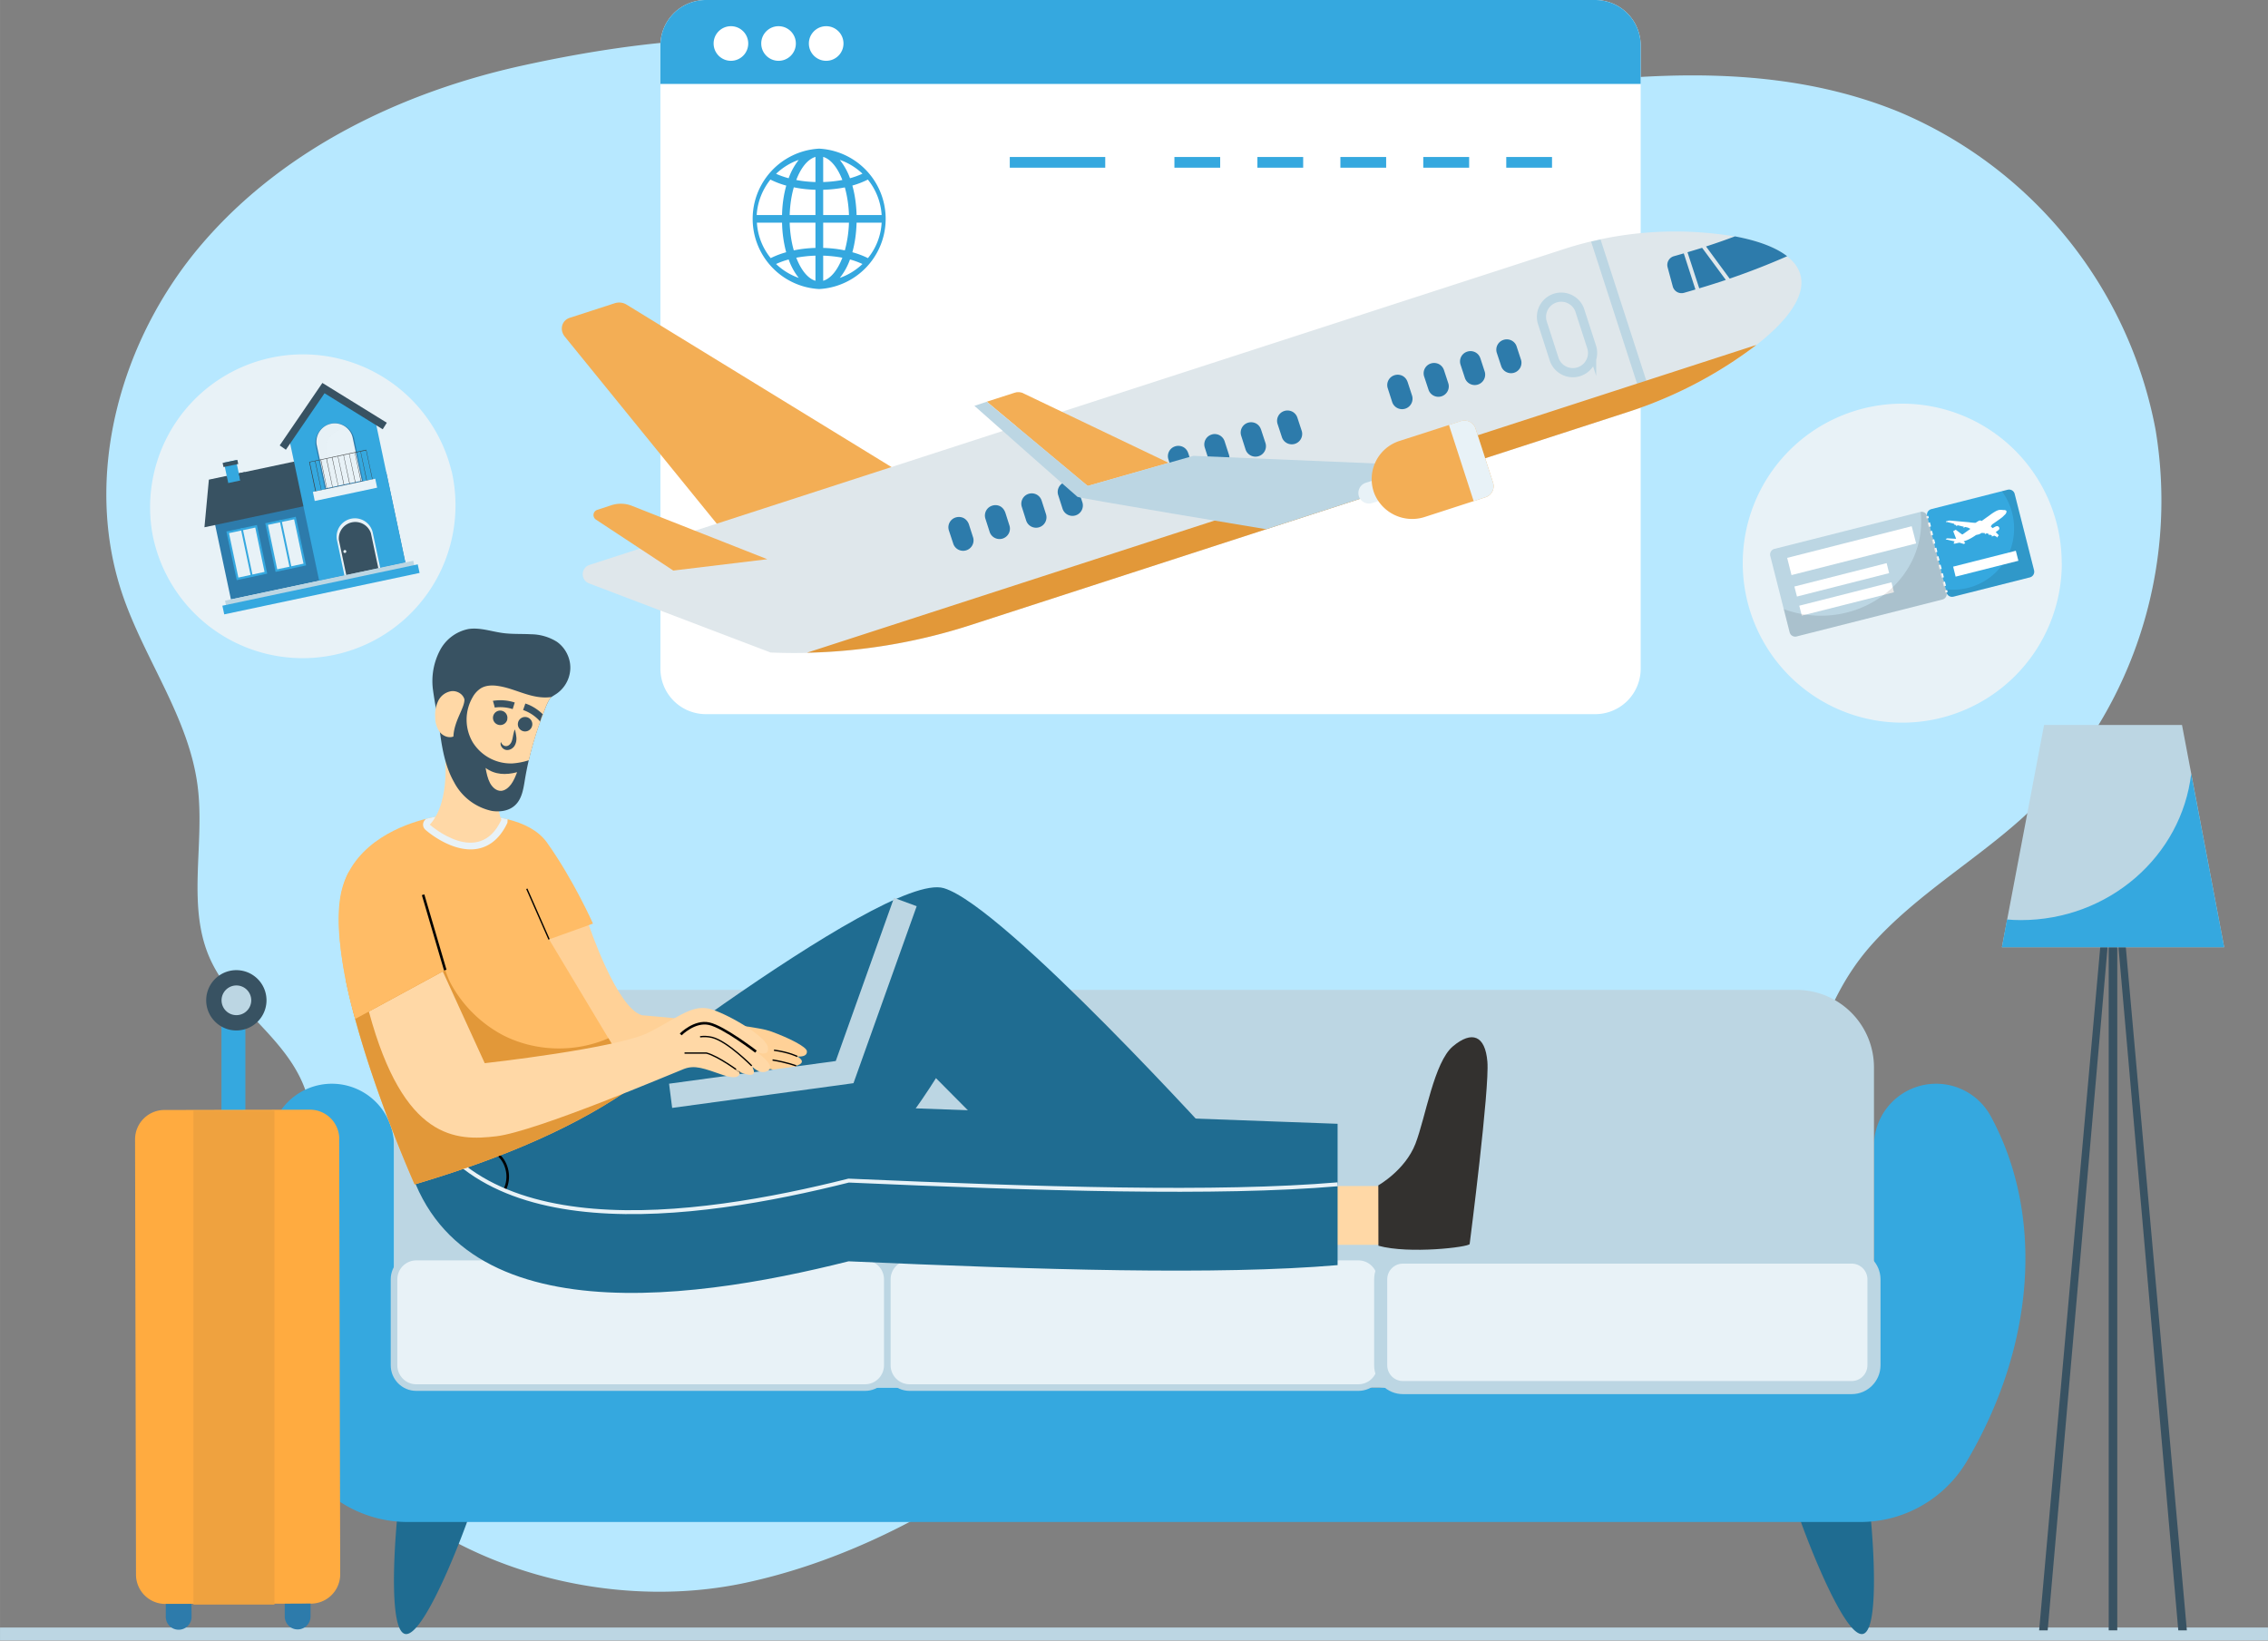 <?xml version="1.0" encoding="UTF-8" standalone="no"?><!--Generator: Gravit.io--><svg xmlns="http://www.w3.org/2000/svg" xmlns:xlink="http://www.w3.org/1999/xlink" style="isolation:isolate" viewBox="150 457.4 2200 1591.6" width="2200pt" height="2122.1"><rect x="150" y="457.4" width="2200" height="1591.6" fill="#808080" stroke="none"/><defs><clipPath id="_clipPath_ZODUQyD9Lp6Gx8lIGbkaWFOzzIPCmlUo"><rect x="150" y="457.4" width="2200" height="1591.6"/></clipPath></defs><g clip-path="url(#_clipPath_ZODUQyD9Lp6Gx8lIGbkaWFOzzIPCmlUo)"><g><mask id="_mask_IJDz9bMxod0mBFnLItQt9xzWmIYmduQF" x="-200%" y="-200%" width="400%" height="400%"><rect x="-200%" y="-200%" width="400%" height="400%" style="fill:white"/><line x1="150" y1="2042.6" x2="2350" y2="2042.6" fill="black" stroke="none"/></mask><line x1="150" y1="2042.6" x2="2350" y2="2042.6" mask="url(#_mask_IJDz9bMxod0mBFnLItQt9xzWmIYmduQF)" vector-effect="non-scaling-stroke" stroke-width="12.7" stroke="rgb(188,214,227)" stroke-linejoin="miter" stroke-linecap="butt" stroke-miterlimit="10"/><path d="M345.6 694.4c78.9-92.4 194.3-148 313-173.8 131.6-28.7 288.6-44.3 412.9 12.7a508 508 0 0 0 130.6 39.2c101.8 16.6 207.2 5.7 310.6-10.7 160-25.5 329.5-57.2 479.5 4.2a418.6 418.6 0 0 1 248.7 308 418.8 418.8 0 0 1-127 374.9c-46.1 42.3-105.4 76.7-148.4 125-53.7 60.2-61.5 136.2-89.7 208.9-24.5 63-68.6 116.9-123.2 156.5a381.1 381.1 0 0 1-140.7 63.4c-92 19.9-166.9-15-257.2-19.2-82-3.7-145.9 34.2-210.8 79.8-13.2 9.3-26.4 18.5-39.5 27.4-70 47.2-149.3 84.6-231.4 102.2-116.5 25-252-4.8-344.2-81.3-45.8-38-80-88.8-92.4-147.4-16.9-80.3 29.9-156.7 14-234.3-12.5-61-70.8-87.5-95.8-140.5-24.2-51.4-5.8-112.2-12.8-168.6-8.2-66.6-51.4-123.1-73-186.6-39-115-2.1-247.5 76.8-339.8Z" fill="rgb(183,232,255)"/><path d="M1741.5 501.5V1106a44.1 44.1 0 0 1-44.2 44.2H834.6a44.1 44.1 0 0 1-44-44.2V501.5a44.1 44.1 0 0 1 44-44.1h862.7a44.1 44.1 0 0 1 44.2 44.1Z" fill="rgb(255,255,255)"/><path d="M1741.5 538.8v-37.3a44.1 44.1 0 0 0-44.2-44.1H834.6a44.1 44.1 0 0 0-44 44.1v37.3h950.9Zm-452.3 70.9h44.4v10.4h-44.4v-10.4Zm-159.7 0h92.6v10.4h-92.6v-10.4Zm240.2 0h44.4v10.4h-44.4v-10.4Zm80.5 0h44.4v10.4h-44.4v-10.4Zm80.4 0h44.5v10.4h-44.5v-10.4Zm80.5 0h44.4v10.4h-44.4v-10.4Zm-666.5-8.1a68.2 68.2 0 0 0 0 136.2 68.2 68.2 0 0 0 0-136.2ZM941 634c-6.4-.2-12.7-.8-18.6-2 4.5-12 11.2-20.2 18.6-22.4V634Zm0 7.5V666h-25c.3-9.7 1.7-18.8 4-26.9 6.7 1.4 13.7 2.2 21 2.4Zm0 32v24.4c-7.2.2-14.3 1-21 2.4-2.3-8-3.7-17.2-4-26.9h25Zm0 31.9v24.4c-7.4-2.2-14-10.5-18.6-22.4 5.9-1.1 12.2-1.8 18.6-2Zm7.5 0c6.4.2 12.7.9 18.6 2-4.6 12-11.2 20.2-18.6 22.4v-24.4Zm0-7.5v-24.5h25c-.3 9.7-1.8 18.9-4 26.9-6.7-1.4-13.8-2.2-21-2.4Zm0-32v-24.4c7.3-.2 14.3-1 21-2.3 2.2 8 3.7 17.1 4 26.8h-25Zm0-31.9v-24.4c7.4 2.2 14 10.5 18.6 22.4-6 1.1-12.2 1.8-18.6 2Zm16.1-21.5a60.7 60.7 0 0 1 22 13.4 77.5 77.5 0 0 1-12.1 4.4 62 62 0 0 0-9.9-17.8ZM915 630.3a78.4 78.4 0 0 1-12.2-4.3c6.3-6 13.8-10.7 22-13.5a62.2 62.2 0 0 0-9.8 17.8Zm-2.3 7.1c-2.4 8.5-3.9 18.2-4.1 28.6H884c.8-13 5.7-24.8 13.3-34.4 4.6 2.3 9.7 4.3 15.2 5.8Zm-4.1 36c.2 10.4 1.7 20.1 4 28.7a83 83 0 0 0-15 5.7 60.2 60.2 0 0 1-13.4-34.4h24.4Zm6.4 35.7a62 62 0 0 0 9.8 17.9 60.7 60.7 0 0 1-22-13.5c3.7-1.7 7.8-3.2 12.2-4.4Zm59.5 0a79 79 0 0 1 12.1 4.4 60.8 60.8 0 0 1-22 13.5 62 62 0 0 0 9.9-17.9Zm2.3-7c2.4-8.6 3.8-18.3 4.1-28.7h24.3c-.7 13-5.6 25-13.3 34.4a83 83 0 0 0-15.1-5.7Zm4.1-36.1c-.3-10.4-1.7-20-4.1-28.6a81.1 81.1 0 0 0 15-5.8 60.4 60.4 0 0 1 13.4 34.4h-24.3Z" fill="rgb(53,168,223)"/><circle vector-effect="non-scaling-stroke" cx="859" cy="499.6" r="16.8" fill="rgb(255,255,255)"/><circle vector-effect="non-scaling-stroke" cx="905.2" cy="499.6" r="16.8" fill="rgb(255,255,255)"/><circle vector-effect="non-scaling-stroke" cx="951.4" cy="499.6" r="16.8" fill="rgb(255,255,255)"/><path d="M1058 937 757.9 753a13.8 13.8 0 0 0-11.4-1.5l-43.8 14.2c-7.8 2.5-10.2 11.6-4.9 18.2l173.6 213.7L1058 937Z" fill="rgb(243,174,85)"/><path d="M1840.7 801.8a415.4 415.4 0 0 1-112 55.4l-639.5 207.2a550.8 550.8 0 0 1-191.7 26l-176-67a9.5 9.5 0 0 1 .4-18l944-306a349.9 349.9 0 0 1 167-12.6c22.5 4.2 39.6 10.7 50.6 19.2 26.8 20.9 16.2 54.1-42.8 95.8Z" fill="rgb(223,231,235)"/><path d="m1702.6 689.8-9.2 2 51.7 159.7c3-1 5.9-2.2 8.8-3.4l-51.3-158.3Z" fill="rgb(188,214,227)"/><path d="M932.6 1090.6a556.9 556.9 0 0 0 156.7-26.1l639.4-207.3a416 416 0 0 0 125.1-65.2l-921.1 298.6Z" fill="rgb(226,152,57)"/><path d="m763.2 948.2 131.1 51.7-91.2 11-75-49.4a5.3 5.3 0 0 1 1.3-9.5l13.7-4.5c6.6-2.1 13.7-1.9 20.1.7Z" fill="rgb(243,174,85)"/><path d="m1773.9 705.9 9.4-2.7 11.3 35c-3.7 1.2-7.4 2.2-11.2 3.3a8.8 8.8 0 0 1-10.8-6.3l-5-18.6a8.8 8.8 0 0 1 6.3-10.7ZM1824 729a728 728 0 0 1-25.7 8.1l-11.4-35 14.2-4.3 23 31.2Zm59.5-23a709 709 0 0 1-55.7 21.7l-22.9-31.2a609 609 0 0 0 28-9.8c22.5 4.2 39.6 10.7 50.6 19.2Z" fill="rgb(45,123,171)"/><mask id="_mask_3AiFTDF81EnpijI13T9ujP8cTUntGkiX" x="-200%" y="-200%" width="400%" height="400%"><rect x="-200%" y="-200%" width="400%" height="400%" style="fill:white"/><path d="m1682.6 759 11.3 34.9a19 19 0 1 1-36.4 11.8l-11.3-35a19 19 0 1 1 36.4-11.8Z" fill="black" stroke="none"/></mask><path d="m1682.6 759 11.3 34.9a19 19 0 1 1-36.4 11.8l-11.3-35a19 19 0 1 1 36.4-11.8Z" fill="none"/><path d="m1682.6 759 11.3 34.9a19 19 0 1 1-36.4 11.8l-11.3-35a19 19 0 1 1 36.4-11.8Z" fill="none" mask="url(#_mask_3AiFTDF81EnpijI13T9ujP8cTUntGkiX)" vector-effect="non-scaling-stroke" stroke-width="8.9" stroke="rgb(188,214,227)" stroke-linejoin="miter" stroke-linecap="butt" stroke-miterlimit="10"/><path d="m1621.2 793.6 4.3 13.1a10.1 10.1 0 0 1-19.2 6.2l-4.3-13a10 10 0 0 1 6.5-12.8c2.6-.8 5.3-.6 7.7.6 2.3 1.2 4.2 3.2 5 5.9ZM1586 805l4.3 13.2a10.1 10.1 0 0 1-19.2 6.2l-4.3-13.1a10 10 0 0 1 6.5-12.8c2.6-.8 5.3-.6 7.7.6 2.3 1.2 4.2 3.3 5 6Zm-35.3 11.5 4.3 13.1a10.1 10.1 0 0 1-19.2 6.2l-4.3-13a10 10 0 0 1 6.5-12.8c2.5-.8 5.3-.6 7.7.6 2.3 1.2 4.1 3.2 5 5.9Zm-35.3 11.4 4.3 13.2a10.1 10.1 0 0 1-19.3 6.2l-4.2-13.1a10 10 0 0 1 6.5-12.8c2.5-.8 5.3-.6 7.7.6 2.3 1.2 4.1 3.3 5 6Zm-106.9 34.7 4.3 13.1a10.1 10.1 0 0 1-19.2 6.2l-4.3-13.1a10 10 0 0 1 6.5-12.7c2.5-.8 5.3-.6 7.7.6 2.3 1.2 4.1 3.2 5 5.9Zm-35.3 11.4 4.3 13.1a10.1 10.1 0 0 1-19.3 6.3l-4.2-13.2a10 10 0 0 1 6.5-12.7c2.5-.8 5.3-.6 7.7.6 2.3 1.2 4.1 3.2 5 6Zm-35.3 11.5 4.2 13a10.1 10.1 0 0 1-19.2 6.3l-4.2-13.1a10 10 0 0 1 6.5-12.7c2.5-.9 5.3-.6 7.7.6 2.3 1.2 4.1 3.2 5 5.9Zm-35.3 11.4 4.2 13.1a10.1 10.1 0 0 1-19.2 6.3l-4.2-13.2a10 10 0 0 1 6.5-12.7c2.5-.8 5.3-.6 7.7.6 2.3 1.2 4.1 3.2 5 6Zm-107 34.7 4.3 13a10.1 10.1 0 0 1-19.2 6.3l-4.2-13.1a10 10 0 0 1 6.5-12.7c2.5-.9 5.3-.6 7.7.5 2.3 1.3 4.1 3.3 5 6Zm-35.2 11.4 4.2 13.1a10.1 10.1 0 0 1-19.2 6.3l-4.2-13.2a10 10 0 0 1 6.5-12.7c2.5-.8 5.3-.6 7.7.6 2.3 1.2 4.1 3.2 5 5.9Zm-35.3 11.4 4.2 13.2a10.1 10.1 0 0 1-19.2 6.2l-4.2-13.1a10 10 0 0 1 6.4-12.7c2.6-.9 5.4-.7 7.8.5 2.3 1.2 4 3.3 5 6Zm-35.3 11.5 4.2 13.1a10.1 10.1 0 0 1-19.2 6.2l-4.3-13a10 10 0 0 1 6.5-12.8c2.6-.8 5.4-.6 7.8.6 2.2 1.2 4 3.2 5 5.9Z" fill="rgb(45,123,171)"/><path d="m1142.7 839 140.9 67.4-78.5 22.4-97.9-81.7 27-8.7c2.8-1 5.8-.7 8.5.5Z" fill="rgb(243,174,85)"/><path d="m1564.7 910.4-257-10.8-102.6 29.2-97.9-81.7-12 4s98.1 86.9 100 88.3c1.7 1.4 183 31.4 183 31.4l186.5-60.4Z" fill="rgb(188,214,227)"/><path d="m1494.4 922.5 4.6 14a3 3 0 0 1-2 3.8l-15.6 5c-5.2 1.8-11-.7-13-5.8a10.4 10.4 0 0 1 6.3-13.7l16-5.2a3 3 0 0 1 3.7 2Z" fill="rgb(232,242,247)"/><path d="m1581.3 873.1 17 52.5a11.3 11.3 0 0 1-7.3 14.2l-58.6 19a39.6 39.6 0 0 1-49-22 38.9 38.9 0 0 1 24-51.6L1567 866a11.3 11.3 0 0 1 14.3 7.2Z" fill="rgb(243,174,85)"/><path d="m1567 865.9-11.5 3.7 24 74 11.5-3.8a11.3 11.3 0 0 0 7.3-14.2l-17-52.5a11.3 11.3 0 0 0-14.3-7.2Zm583 137.8a154.7 154.7 0 1 1-309.5 0 154.7 154.7 0 0 1 309.4 0Z" fill="rgb(232,242,247)"/><path d="M540.6 1888.4a36.9 36.9 0 1 1 71.9 16.6c-4.6 19.8-49.8 142-69.6 137.5-19.9-4.6-7-134.2-2.3-154Zm1418.8 0a36.9 36.9 0 1 0-71.9 16.6c4.6 19.8 49.7 142 69.6 137.5 19.8-4.6 6.9-134.2 2.3-154Z" fill="rgb(31,108,145)"/><path d="M1954.4 1933.9H545.5c-42.4 0-81.8-22.4-103.4-59-66.6-112.6-75.2-239.3-23.1-334.8a60.3 60.3 0 0 1 113.2 29v212.4a22 22 0 0 0 22 22h1391.6a22 22 0 0 0 22-22V1569a60.3 60.3 0 0 1 113.2-28.9c52 95.5 43.5 222.2-23.2 335a120.1 120.1 0 0 1-103.4 58.8Z" fill="rgb(53,168,223)"/><path d="M1967.8 1493v280a30.5 30.5 0 0 1-30.5 30.5H562.7a30.5 30.5 0 0 1-30.5-30.5v-280a75.2 75.2 0 0 1 75.2-75.3h1285.2a75.2 75.2 0 0 1 75.2 75.2Z" fill="rgb(188,214,227)"/><path d="M1010.7 1698.5v83.3c0 12-9.7 21.7-21.6 21.7H553.8c-12 0-21.6-9.7-21.6-21.7v-83.3c0-11.9 9.7-21.6 21.6-21.6h435.3c12 0 21.6 9.7 21.6 21.6Zm478.6 0v83.3c0 12-9.7 21.7-21.7 21.7h-435.2c-12 0-21.7-9.7-21.7-21.7v-83.3c0-11.9 9.7-21.6 21.7-21.6h435.2c12 0 21.7 9.7 21.7 21.6Z" fill="rgb(232,242,247)"/><path d="M1967.8 1698.5v83.3c0 12-9.7 21.7-21.6 21.7h-435.3c-12 0-21.6-9.7-21.6-21.7v-83.3c0-11.9 9.6-21.6 21.6-21.6h435.3c11.9 0 21.6 9.7 21.6 21.6Z" fill="rgb(232,242,247)"/><path d="M1010.7 1698.5v83.3c0 12-9.7 21.7-21.6 21.7H553.8c-12 0-21.6-9.7-21.6-21.7v-83.3c0-11.9 9.7-21.6 21.6-21.6h435.3c12 0 21.6 9.7 21.6 21.6Zm478.6 0v83.3c0 12-9.7 21.7-21.7 21.7h-435.2c-12 0-21.7-9.7-21.7-21.7v-83.3c0-11.9 9.7-21.6 21.7-21.6h435.2c12 0 21.7 9.7 21.7 21.6Z" fill="none" vector-effect="non-scaling-stroke" stroke-width="6.4" stroke="rgb(188,214,227)" stroke-linejoin="miter" stroke-linecap="butt" stroke-miterlimit="10"/><mask id="_mask_flfF0jK2RCqd8P4nAHvtqhRaQUfL8ga4" x="-200%" y="-200%" width="400%" height="400%"><rect x="-200%" y="-200%" width="400%" height="400%" style="fill:white"/><path d="M1967.8 1698.5v83.3c0 12-9.7 21.7-21.6 21.7h-435.3c-12 0-21.6-9.7-21.6-21.7v-83.3c0-11.9 9.6-21.6 21.6-21.6h435.3c11.9 0 21.6 9.7 21.6 21.6Z" fill="black" stroke="none"/></mask><path d="M1967.8 1698.5v83.3c0 12-9.7 21.7-21.6 21.7h-435.3c-12 0-21.6-9.7-21.6-21.7v-83.3c0-11.9 9.6-21.6 21.6-21.6h435.3c11.9 0 21.6 9.7 21.6 21.6Z" fill="none"/><path d="M1967.8 1698.5v83.3c0 12-9.7 21.7-21.6 21.7h-435.3c-12 0-21.6-9.7-21.6-21.7v-83.3c0-11.9 9.6-21.6 21.6-21.6h435.3c11.9 0 21.6 9.7 21.6 21.6Z" fill="none" mask="url(#_mask_flfF0jK2RCqd8P4nAHvtqhRaQUfL8ga4)" vector-effect="non-scaling-stroke" stroke-width="12.7" stroke="rgb(188,214,227)" stroke-linejoin="miter" stroke-linecap="butt" stroke-miterlimit="10"/><path d="M588 914.1a148.3 148.3 0 1 1-290.1 61.5 148.3 148.3 0 0 1 290-61.5Z" fill="rgb(232,242,247)"/><path d="m355.4 951 169.2-35.8 18.6 87.9-169.2 35.8-18.6-87.8Z" fill="rgb(45,123,171)"/><path d="m461.6 899.6 22.7 40.5-136 28.8 4.3-46.2 109-23.1Z" fill="rgb(56,82,98)"/><path d="m430.4 882.7 29.2 138.1 83.6-17.7L514 865l-50.2-31-33.4 48.7Z" fill="rgb(53,168,223)"/><path d="m493.2 881.3 9.1 43.4-37 7.8-9.2-43.3a19 19 0 0 1 37-7.9Z" fill="rgb(45,123,171)"/><path d="m466.2 931-9-42a17.8 17.8 0 0 1 34.8-7.4l9 42.1-34.8 7.4Z" fill="rgb(232,242,247)"/><g style="opacity:0.1"><g opacity=".1"><path d="M488.7 874.4a17.8 17.8 0 0 0-21.6 21l7.2 34-8.1 1.7-9-42.2a17.8 17.8 0 0 1 31.5-14.5Z" fill="rgb(58,60,61)"/></g></g><path d="m521.3 873.9-56.5-35-37.5 54.8-6-4.2 41.4-60.6 62.5 38.6-4 6.4Z" fill="rgb(56,82,98)"/><path d="M455.5 904.6h.4l6 28.6h-.3l-6.1-28.6Z" fill="rgb(58,60,61)"/><path d="m461 903.5.4-.1 6 28.6h-.3l-6.1-28.5Z" fill="rgb(58,60,61)"/><path d="m466.5 902.3.4-.1 6 28.6-.3.1-6.1-28.6Z" fill="rgb(58,60,61)"/><path d="M472 901.1h.4l6 28.6h-.3l-6.1-28.6Z" fill="rgb(58,60,61)"/><path d="m477.5 900 .4-.1 6.1 28.6-.4.1-6-28.6Z" fill="rgb(58,60,61)"/><path d="m483 898.8.4-.1 6.1 28.6-.4.1-6-28.6Z" fill="rgb(58,60,61)"/><path d="M488.5 897.6h.4l6.1 28.6h-.4l-6-28.6Z" fill="rgb(58,60,61)"/><path d="m494 896.5.4-.1 6.1 28.6-.4.1-6-28.6Z" fill="rgb(58,60,61)"/><path d="M499.5 895.3h.4l6.1 28.5-.4.1-6-28.6Z" fill="rgb(58,60,61)"/><path d="M511.6 923 456 934.6l-6.1-29.1 55.4-11.8 6.2 29.1ZM456.4 934l54.7-11.5-6-28.2-54.6 11.5 6 28.2Z" fill="rgb(58,60,61)"/><path d="m453.5 934.6 60.5-12.8 1.8 8.7-60.5 12.9-1.8-8.8Z" fill="rgb(232,242,247)"/><path d="m511.6 974.3 7.2 34-34.7 7.3-7.2-34a17.7 17.7 0 0 1 34.7-7.3Z" fill="rgb(232,242,247)"/><path d="m485.9 1015.3-7.2-34a16 16 0 0 1 31.1-6.6l7.2 34-31.1 6.6Z" fill="rgb(56,82,98)"/><path d="M485.9 992.1c.1.8-.4 1.6-1.1 1.7a1.4 1.4 0 0 1-1.5-2.1 1.4 1.4 0 0 1 2.6.4Z" fill="rgb(232,242,247)"/><path d="m368.3 1040.1 182.6-38.7 1.8 8.4-182.7 38.7-1.7-8.4Z" fill="rgb(188,214,227)"/><path d="m365.7 1045 189.5-40.1 1.8 8.3-189.5 40.2-1.8-8.4Z" fill="rgb(53,168,223)"/><path d="m369.6 973 29.6-6.3 10 47.2-29.6 6.3-10-47.2Z" fill="rgb(53,168,223)"/><path d="m372 974.6 25.6-5.4 9 43-25.4 5.5-9.1-43.1Z" fill="rgb(232,242,247)"/><g style="opacity:0.1"><g opacity=".1"><path d="m397.6 969.2 1 5.2c-11.8 4.4-19 17-16.3 29.8l2.7 12.7-3.8.8-9.1-43 25.5-5.5Z" fill="rgb(58,60,61)"/></g></g><path d="m383.5 970 1.8-.4 10 47.3-1.8.3-10-47.2Z" fill="rgb(53,168,223)"/><path d="m407.3 965 29.6-6.3 10 47.2-29.6 6.3-10-47.2Z" fill="rgb(53,168,223)"/><path d="m409.8 966.6 25.5-5.4 9.1 43-25.5 5.5-9-43Z" fill="rgb(232,242,247)"/><g style="opacity:0.1"><g opacity=".1"><path d="m435.3 961.2 1.1 5.2c-11.8 4.5-19 17-16.3 29.8l2.6 12.7-3.8.8-9-43 25.4-5.5Z" fill="rgb(58,60,61)"/></g></g><path d="m421.2 962 1.8-.3 10 47.2-1.8.3-10-47.2Z" fill="rgb(53,168,223)"/><path d="m367.2 906.2 11.7-2.4 4.2 19.7-11.7 2.5-4.2-19.8Z" fill="rgb(53,168,223)"/><path d="m366 906.5 14.2-3 .9 4-14.3 3-.9-4Z" fill="rgb(56,82,98)"/><path d="M383 923.5c.2 0 4.6-8.2 4.6-8.2l-6 1.2 1.5 7Z" fill="rgb(56,82,98)"/><path d="m2019.4 958 18.8 74.2c.7 3-1 6-4 6.8l-141.4 35.8c-3 .8-6-1-6.8-4l-18.8-74.1c-.7-3 1-6 4-6.8l141.4-35.8a5.6 5.6 0 0 1 6.8 4Z" fill="rgb(188,214,227)"/><path d="m2104.3 936.6 18.8 74.1c.7 3-1 6-4 6.8l-74.2 18.7c-3 .8-6-1-6.7-4l-18.8-74.1c-.8-3 1-6 4-6.8l74.1-18.8c3-.7 6 1 6.8 4Z" fill="rgb(53,168,223)"/><g opacity=".1"><path d="m2119 1017.5-74 18.8c-3 .7-6-1.1-6.8-4l-.9-3.3a59 59 0 0 0 66.4-59c0-13.6-4.4-26-11.8-36l5.6-1.5a5.5 5.5 0 0 1 6.7 4l18.9 74.2c.7 3-1.1 6-4 6.8Z" fill="rgb(0,0,0)"/></g><path d="m2018.9 960.5-.6-2.1 2.2-.6.5 2.2-2.1.5Zm16.6 65.7-1-4 2.1-.6 1 4-2 .6Zm-2-8.2-1.1-4 2.2-.6 1 4-2.2.6Zm-2.1-8.2-1-4.1 2-.6 1.1 4.2-2.1.5Zm-2.1-8.2-1-4.1 2-.6 1.1 4.1-2.1.6Zm-2.1-8.2-1-4.1 2.1-.6 1 4.1-2.1.6Zm-2-8.2-1.1-4.2 2.1-.5 1 4.1-2 .6Zm-2.2-8.3-1-4 2.1-.6 1 4-2 .6Zm-2-8.2-1.1-4 2.2-.6 1 4-2.2.6Z" fill="rgb(255,255,255)"/><path d="m2036.5 1030.2 2.2-.5.6 2.1-2.2.6-.5-2.2Z" fill="rgb(255,255,255)"/><path d="m1883.6 998.6 120.8-30.7 4.3 16.7-120.9 30.7-4.2-16.7Z" fill="rgb(255,255,255)"/><path d="m1895.3 1045 89.5-22.7 2.4 9.7-89.4 22.6-2.5-9.7Z" fill="rgb(255,255,255)"/><g opacity=".1"><path d="m2034.2 1039-141.4 35.8c-3 .8-6-1-6.8-4l-5.7-22.5c11.1 4.1 23.3 6.4 36 6.4 53.7 0 97.3-40.9 97.3-91.3 0-3.2-.2-6.3-.5-9.4a5.5 5.5 0 0 1 6.3 4l18.8 74.2c.7 3-1 6-4 6.8Z" fill="rgb(0,0,0)"/></g><path d="m2044.6 1007.1 60.8-15.4 2.5 9.7-60.9 15.4-2.4-9.7Z" fill="rgb(255,255,255)"/><path d="m1890.6 1026.4 89.5-22.7 2.4 9.7-89.4 22.7-2.5-9.7Z" fill="rgb(255,255,255)"/><path d="m2046 982.6-8.7-2 .7-.6c.6-.4 1.3-.4 2-.3l7.3.4h.2l-.2-.5-2.3-6-.3-.6v-.3a103.4 103.4 0 0 0 2.4-1.4l5.8 4.3c.4.3.8.3 1.2 0l6.9-4.9.3-.3c-.3-.4-.7-.3-1-.1v-.5l-1.5-.6-2.5-.6-.4.1-.8.7-.4.1c0-.4.2-.7.3-1.1l-1.7-.4-4.1-1c-.2 0-.4 0-.5.2l-1 .6h-.2v-.2l.2-.6-.2-.2-2.1-.6.4-.6-1.4-.4-5.6-1.4h-.3a3 3 0 0 1-.5.6v-.6c0-.2 0-.4-.3-.5l-.3-.1 1-.2 2-.6h1.4l8.8.8 9 .8c2 .3 4.2.5 6.3.6h.4l3.2-2 .7-.2c.7-.2 1.3 0 1.8.3.2.1.2.2.4 0l8.5-6.1a45 45 0 0 1 5.1-3.3c1.2-.6 2.4-1.1 3.8-1.3h2c.8.2 1.6.2 2.4.2.3 0 .7 0 1 .2 1 .2 1.3.8 1.1 1.8a5 5 0 0 1-1 2l-3 2.9c-2 1.6-4.1 3-6.2 4.5l-3.6 2.5-.2.2-1.2 1.7.2.2 1.4 1.4c.1.2.2.2.4 0l2.6-1.4c.5-.2 1-.4 1.6-.4.9 0 1.6.6 2 1.5a2 2 0 0 1-.7 2.3l-2.1 1.6-.6.4 3 3.1-1 1.2-.8 1.2c0-.2 0-.5-.2-.7l-.2-.3-2.3-1.1h-.3l-.6.6c-.2-.3-.4-.1-.6 0-.2.1-.3.3-.5.3-.2.1-.3 0-.3-.2l.1-.8-1.6-.7c-.3-.2-.7-.2-1 .1l-.5.3h-.1l.1-.5.2-.5-1.6-.8h-.2l-.6.5.1-.4c-.1-.2-.3-.2-.4 0l-1 .7-.3.1c0-.4.2-.7.3-1l-1.2-.2-1.9-.1h-.3c-.8.5-1.6 1-2.5 1.3-.8.3-1.6.4-2.5.6l-.5.2c-2 1.4-4.1 2.7-6.3 3.8a32.4 32.4 0 0 1-5.4 2.2h-.2l1.6 1.7-1.3.9h-.2l-4-1.2h-.6l-3.6.8-1 .1c-.5 0-.7-.3-.5-.7l.7-1.3.1-.2Z" fill="rgb(255,255,255)"/><path d="m2136.3 2039 63.4-723.2L2263 2039h8.3l-71.6-801.4L2128 2039h8.3Z" fill="rgb(56,82,98)"/><path d="M2195.5 1276.7h8.3V2039h-8.3v-762.3Z" fill="rgb(56,82,98)"/><path d="M2307.5 1376.3h-215.6l40.9-215.6h133.8l40.9 215.6Z" fill="rgb(188,214,227)"/><path d="M2307.5 1376.3h-215.6l5-26.9c4.3.4 8.9.6 13.3.6 85.5 0 156-62.2 165.3-142l32 168.3Z" fill="rgb(53,168,223)"/><path d="M1426 1608h73.7v57H1426v-57Z" fill="rgb(255,216,166)"/><path d="M1065.5 1319c58.5 17.3 272.2 253.8 272.2 253.8l-129 82.4-150.8-151.9s-143.2 234.3-259.2 185.5c-116-48.8-116-132.3-116-132.3s324.2-254.9 382.8-237.5Z" fill="rgb(31,108,145)"/><path d="M721.2 1354.8s27 80.6 51.5 87.5c0 0 106.3 8.9 124.4 15.4 18.1 6.5 35.2 15.2 35.6 19.4.5 4.2-3.7 5.6-9.3 5.2 0 0 10.7 5.6-1.1 9 0 0 5.9 8.6-10 6.1-16-2.4-23.6-5.3-25-6-1.4-.8-26.3 7-27.5 6-1.1-1-10.9-4.9-10.9-4.9s-10.5-2.8-13-4c-2.6-1.1-11.2-3.2-17.3-6-6-2.8-13.5-6.3-20.2-7.5-6.8-1.1-19.8-.9-25.2-.2-5.4.7-20.5 7-23.3 8-2.8.9-23.5 10.9-27.2 10.2-3.8-.7-15.9-13.8-18.4-17.7l-16.6-26.6s-5.1-34-6.7-42c-1.7-7.8-4-24.1-4-24.1l7.7-19.4 21.9-11.6 14.6 3.2Z" fill="rgb(255,209,151)"/><mask id="_mask_a34fH0nyr9a6Zoe0MxnyzMDzRXC9Cl7N" x="-200%" y="-200%" width="400%" height="400%"><rect x="-200%" y="-200%" width="400%" height="400%" style="fill:white"/><path d="M618.1 1523.6a35.3 35.3 0 0 1 8.6 41.9c-1.4 2.8-3.8 5.8-7 5.8" fill="black" stroke="none"/></mask><path d="M618.1 1523.6a35.3 35.3 0 0 1 8.6 41.9c-1.4 2.8-3.8 5.8-7 5.8" fill="none"/><path d="M618.1 1523.6a35.3 35.3 0 0 1 8.6 41.9c-1.4 2.8-3.8 5.8-7 5.8" fill="none" mask="url(#_mask_a34fH0nyr9a6Zoe0MxnyzMDzRXC9Cl7N)" vector-effect="non-scaling-stroke" stroke-width="2.5" stroke="rgb(0,0,0)" stroke-linejoin="miter" stroke-linecap="butt" stroke-miterlimit="10"/><path d="M1487 1607.3s26-14.6 36-40.3c9.9-25.7 18-79.2 36.4-94.6 18.4-15.4 31.3-10.6 33.4 15 2.2 25.7-16.8 173.8-17.2 176.8-.5 3-58.6 10-88.5 1.7" fill="rgb(51,49,47)"/><path d="M973.1 1681c184.6 8.2 358.5 13.6 474.4 3.7v-137.1l-521.7-19.1-298.5-36.4-99.6 32.7s9 9.2 12.2 31.7c28 198.2 273.3 164.8 433.2 124.5Z" fill="rgb(31,108,145)"/><mask id="_mask_EcAbcGdLpg0hWcC9Tx1jyG1osWYf8iuA" x="-200%" y="-200%" width="400%" height="400%"><rect x="-200%" y="-200%" width="400%" height="400%" style="fill:white"/><path d="M633.2 1577.6c9.3 8.1 12 22.8 6.4 33.7" fill="black" stroke="none"/></mask><path d="M633.2 1577.6c9.3 8.1 12 22.8 6.4 33.7" fill="none"/><path d="M633.2 1577.6c9.3 8.1 12 22.8 6.4 33.7" fill="none" mask="url(#_mask_EcAbcGdLpg0hWcC9Tx1jyG1osWYf8iuA)" vector-effect="non-scaling-stroke" stroke-width="2.5" stroke="rgb(0,0,0)" stroke-linejoin="miter" stroke-linecap="butt" stroke-miterlimit="10"/><path d="m802 1532.2-3-23.5 161.7-22 56.5-158.3 22 8.1-61.3 171.7-175.9 24Z" fill="rgb(188,214,227)"/><mask id="_mask_uG7h7NhE7g7oLDncNg7nYCK8g4Ep0oJq" x="-200%" y="-200%" width="400%" height="400%"><rect x="-200%" y="-200%" width="400%" height="400%" style="fill:white"/><path d="M549.2 1517.7c53.8 153.8 275.6 122.3 424 85 184.5 8.1 358.4 13.5 474.3 3.6" fill="black" stroke="none"/></mask><path d="M549.2 1517.7c53.8 153.8 275.6 122.3 424 85 184.5 8.1 358.4 13.5 474.3 3.6" fill="none"/><path d="M549.2 1517.7c53.8 153.8 275.6 122.3 424 85 184.5 8.1 358.4 13.5 474.3 3.6" fill="none" mask="url(#_mask_uG7h7NhE7g7oLDncNg7nYCK8g4Ep0oJq)" vector-effect="non-scaling-stroke" stroke-width="3.8" stroke="rgb(232,242,247)" stroke-linejoin="miter" stroke-linecap="butt" stroke-miterlimit="10"/><path d="M767 1509.4c-54.6 39.5-127.6 71.2-214.8 97 0 0-48.1-107.4-66.6-197.5-7.3-35.5-10-68.3-3.4-90.8 13.2-44.6 59.6-61 81-66.3 6.7-1.7 11-2.3 11-2.3l6.2-.7c9.5-.8 28.5-2 48 .8 4.7.6 9.4 1.5 14 2.6 15.4 3.8 29.7 10.7 38.2 22.6 26 36.6 44.6 78.6 44.6 78.6l-42.6 15.3 57.6 96 26.8 44.7Z" fill="rgb(255,188,102)"/><path d="M767 1509.4c-54.6 39.5-127.6 71.2-214.8 97 0 0-48.1-107.4-66.6-197.5a110 110 0 0 1 25.8-16.8c12.3-6 25.6-10 39-13.1 9.3-2.3 19.8-6.7 25.2 3.6 5 9.4 6.9 20.3 12.1 29.8a123.6 123.6 0 0 0 50.1 49.2c31.4 16.1 70 17.2 102.4 3l26.8 44.8Z" fill="rgb(226,152,57)"/><path d="m682.6 1368.7-21.6-49.1m262.4 162.7s-7.5-4-22.6-6.1m21.5 15.2s-8.4-3.3-22.9-5.7" fill="none" vector-effect="non-scaling-stroke" stroke-width="1.3" stroke="rgb(0,0,0)" stroke-linejoin="miter" stroke-linecap="butt" stroke-miterlimit="10"/><path d="m579.5 1399.8 40.7 89s129-14.3 159.6-30c30.6-15.9 42.8-28 61.1-22 18.4 6.1 52.6 26.5 54 36.7 1.6 10.2-11.6 4.1-11.6 4.1s20 13.3 11.8 18.4c-8.3 5-16-4.6-16-4.6s9.8 14.7-11.6 6c0 0 2 9-16.4 2.8-18.3-6.3-27-9.9-37.7-5.8-10.7 4.1-143.2 60.7-182 65.3-38.7 4.6-89.8 4.3-123.6-121l71.7-38.9Z" fill="rgb(255,216,166)"/><path d="m560.8 1326.8 21.1 71.7-87.4 47.4s-30.4-97.7-6.3-142.5" fill="rgb(255,188,102)"/><mask id="_mask_6G2yXXLWRxlVK3jbnw4J4H7rw7THQF73" x="-200%" y="-200%" width="400%" height="400%"><rect x="-200%" y="-200%" width="400%" height="400%" style="fill:white"/><path d="M883.3 1477.6s-31.2-24-45.4-27.1c-14.2-3.2-27.6 10.4-27.6 10.4" fill="black" stroke="none"/></mask><path d="M883.3 1477.6s-31.2-24-45.4-27.1c-14.2-3.2-27.6 10.4-27.6 10.4" fill="none"/><path d="M883.3 1477.6s-31.2-24-45.4-27.1c-14.2-3.2-27.6 10.4-27.6 10.4" fill="none" mask="url(#_mask_6G2yXXLWRxlVK3jbnw4J4H7rw7THQF73)" vector-effect="non-scaling-stroke" stroke-width="2.5" stroke="rgb(0,0,0)" stroke-linejoin="miter" stroke-linecap="butt" stroke-miterlimit="10"/><path d="M879.2 1491.4s-23.4-23.8-38.4-27.6c-4.2-1-8.2-1.1-11.7-.6m38.4 34.2S847 1482 835.3 1479H814" fill="none" vector-effect="non-scaling-stroke" stroke-width="1.3" stroke="rgb(0,0,0)" stroke-linejoin="miter" stroke-linecap="butt" stroke-miterlimit="10"/><path d="m642.4 1252.2-.2 3.4c-6.7 14.2-16.2 22.6-28.4 25.1-2.5.5-5 .7-7.4.7-22.1 0-42.9-18.2-43.8-19.1a6.5 6.5 0 0 1-.5-9.3l1-1.2c6.8-1.7 11-2.3 11-2.3l6.3-.7a55.4 55.4 0 0 1-4.3 7.5c7.4 5.4 22.1 14.2 35.1 11.6 7.4-1.5 13.3-6.6 18-15.6l-.8-2.7c4.7.6 9.4 1.5 14 2.6Z" fill="rgb(232,242,247)"/><path d="M581.2 1185.6s6.8 49-14.3 71.8c0 0 47.4 42.3 69.4-4.6 0 0-6.4-16.7-3.5-30.3" fill="rgb(255,216,166)"/><path d="M569.9 1126c2 14.8 5.1 29.6 7.2 44.4 2.2 15.8 5.4 31.8 13.3 45.7a54.1 54.1 0 0 0 36.8 28c8 1.2 16.8-.1 22.6-5.7 6.4-6 7.9-15.6 9.3-24.3a318.6 318.6 0 0 1 17-62.3c2-5 3.7-10.3 6.3-15 .8-1.5 1.7-2.5 2.7-3.3 1.3-1 2.9-1.8 4.9-3.2a31 31 0 0 0 13.1-22.6c1-10.6-4.1-21.5-12.9-27.7a48.3 48.3 0 0 0-25.2-7.3c-8.8-.5-17.7 0-26.5-1.1-11.4-1.4-22.7-5.7-34-4a40 40 0 0 0-28 21.2 64.2 64.2 0 0 0-6.6 37.2Z" fill="rgb(56,82,98)"/><path d="M608.5 1177.4A43.5 43.5 0 0 0 647 1198a66 66 0 0 0 16-3.1 322 322 0 0 1 13.2-43c1.9-5 3.6-10.4 6.2-15 .8-1.6 1.7-2.6 2.7-3.4l-2 .3c-6.7.7-13.5-.4-19.9-2.2-9.8-2.7-19.2-7-29.2-8.6-5.9-1-12.2-1-17.4 2a24 24 0 0 0-8.1 8.7 43.4 43.4 0 0 0 0 43.7Zm-36.4-24.8a25 25 0 0 0 4.2 14.6c3 4 8.7 6.6 13.5 4.7.7-15.4 10.9-27.6 10.7-36-1.4-5.3-7.2-8.6-12.6-8a17 17 0 0 0-12.6 9 31 31 0 0 0-3.2 15.7Z" fill="rgb(255,216,166)"/><path d="M628.1 1137.3a45 45 0 0 1 21.2 1.6l-2 6.4a39.7 39.7 0 0 0-17.4-1.5c-.5-2.2-1.1-4.4-1.8-6.5Zm48 13.8c-.9 2-1.5 4.1-2.2 6.2a39 39 0 0 0-16.5-11.1l2.2-6.3c6.3 2 12 5.7 16.8 10.3l-.4.9Zm-34 4.2a7 7 0 0 1-8.4 5.3 7 7 0 0 1 3-13.7 7 7 0 0 1 5.3 8.4Zm24.1 6a7 7 0 0 1-8.4 5.5 7 7 0 0 1-5.3-8.4 7 7 0 0 1 8.3-5.3 7 7 0 0 1 5.4 8.3Zm-16.8 3.7c.8 2.7 1.2 5.2 1.5 7.8.2 2.7-.2 5.8-2.1 8.6-1.8 2.5-5.5 4.5-9 3.2-3.1-1.2-5-4.7-3.9-7.4.9 2.6 3 4 4.8 4 1.7.1 3.4-.9 4.5-2.5 2.4-3 2.1-8.8 4.2-13.7Z" fill="rgb(56,82,98)"/><path d="M621 1202.3c.9 5.1 2 10.3 4.3 14.7 2.4 4.4 6.3 7.8 10.8 7.6 3.7-.2 7.2-3 9.7-6.4 2.5-3.4 4.2-7.6 5.8-11.7-10.8 2.9-21.5 2.6-30.7-4.2Z" fill="rgb(255,216,166)"/><mask id="_mask_qXEeWmbAFqKLHDar3CwdaFC0eOPLLOPr" x="-200%" y="-200%" width="400%" height="400%"><rect x="-200%" y="-200%" width="400%" height="400%" style="fill:white"/><line x1="560.4" y1="1325.4" x2="581.9" y2="1398.5" fill="black" stroke="none"/></mask><line x1="560.4" y1="1325.4" x2="581.9" y2="1398.5" mask="url(#_mask_qXEeWmbAFqKLHDar3CwdaFC0eOPLLOPr)" vector-effect="non-scaling-stroke" stroke-width="2.5" stroke="rgb(0,0,0)" stroke-linejoin="miter" stroke-linecap="butt" stroke-miterlimit="10"/><path d="M364.8 1434.6H388v178.2h-23.2v-178.2Z" fill="rgb(53,168,223)"/><path d="M408.5 1427.8a29.2 29.2 0 1 1-58.5 0 29.2 29.2 0 0 1 58.5 0Z" fill="rgb(56,82,98)"/><path d="M393.7 1427.8a14.4 14.4 0 1 1-28.8 0 14.4 14.4 0 0 1 28.8 0Z" fill="rgb(188,214,227)"/><path d="m479 1562.3 1 422.3a28.5 28.5 0 0 1-28.5 28.5l-141.1.3a28.5 28.5 0 0 1-28.5-28.4l-.9-422.3a28.5 28.5 0 0 1 28.4-28.5l141.2-.3a28.5 28.5 0 0 1 28.5 28.4Z" fill="rgb(255,171,64)"/><path d="M337.6 1534.8h78.6V2014h-78.6v-479.2Z" fill="rgb(239,162,63)"/><path d="M310.7 2013.4h25l.1 12.5a12.5 12.5 0 0 1-25 0v-12.5Zm140.5-.3v12.5a12.5 12.5 0 0 1-25 0v-12.4l25-.1Z" fill="rgb(45,123,171)"/></g></g></svg>